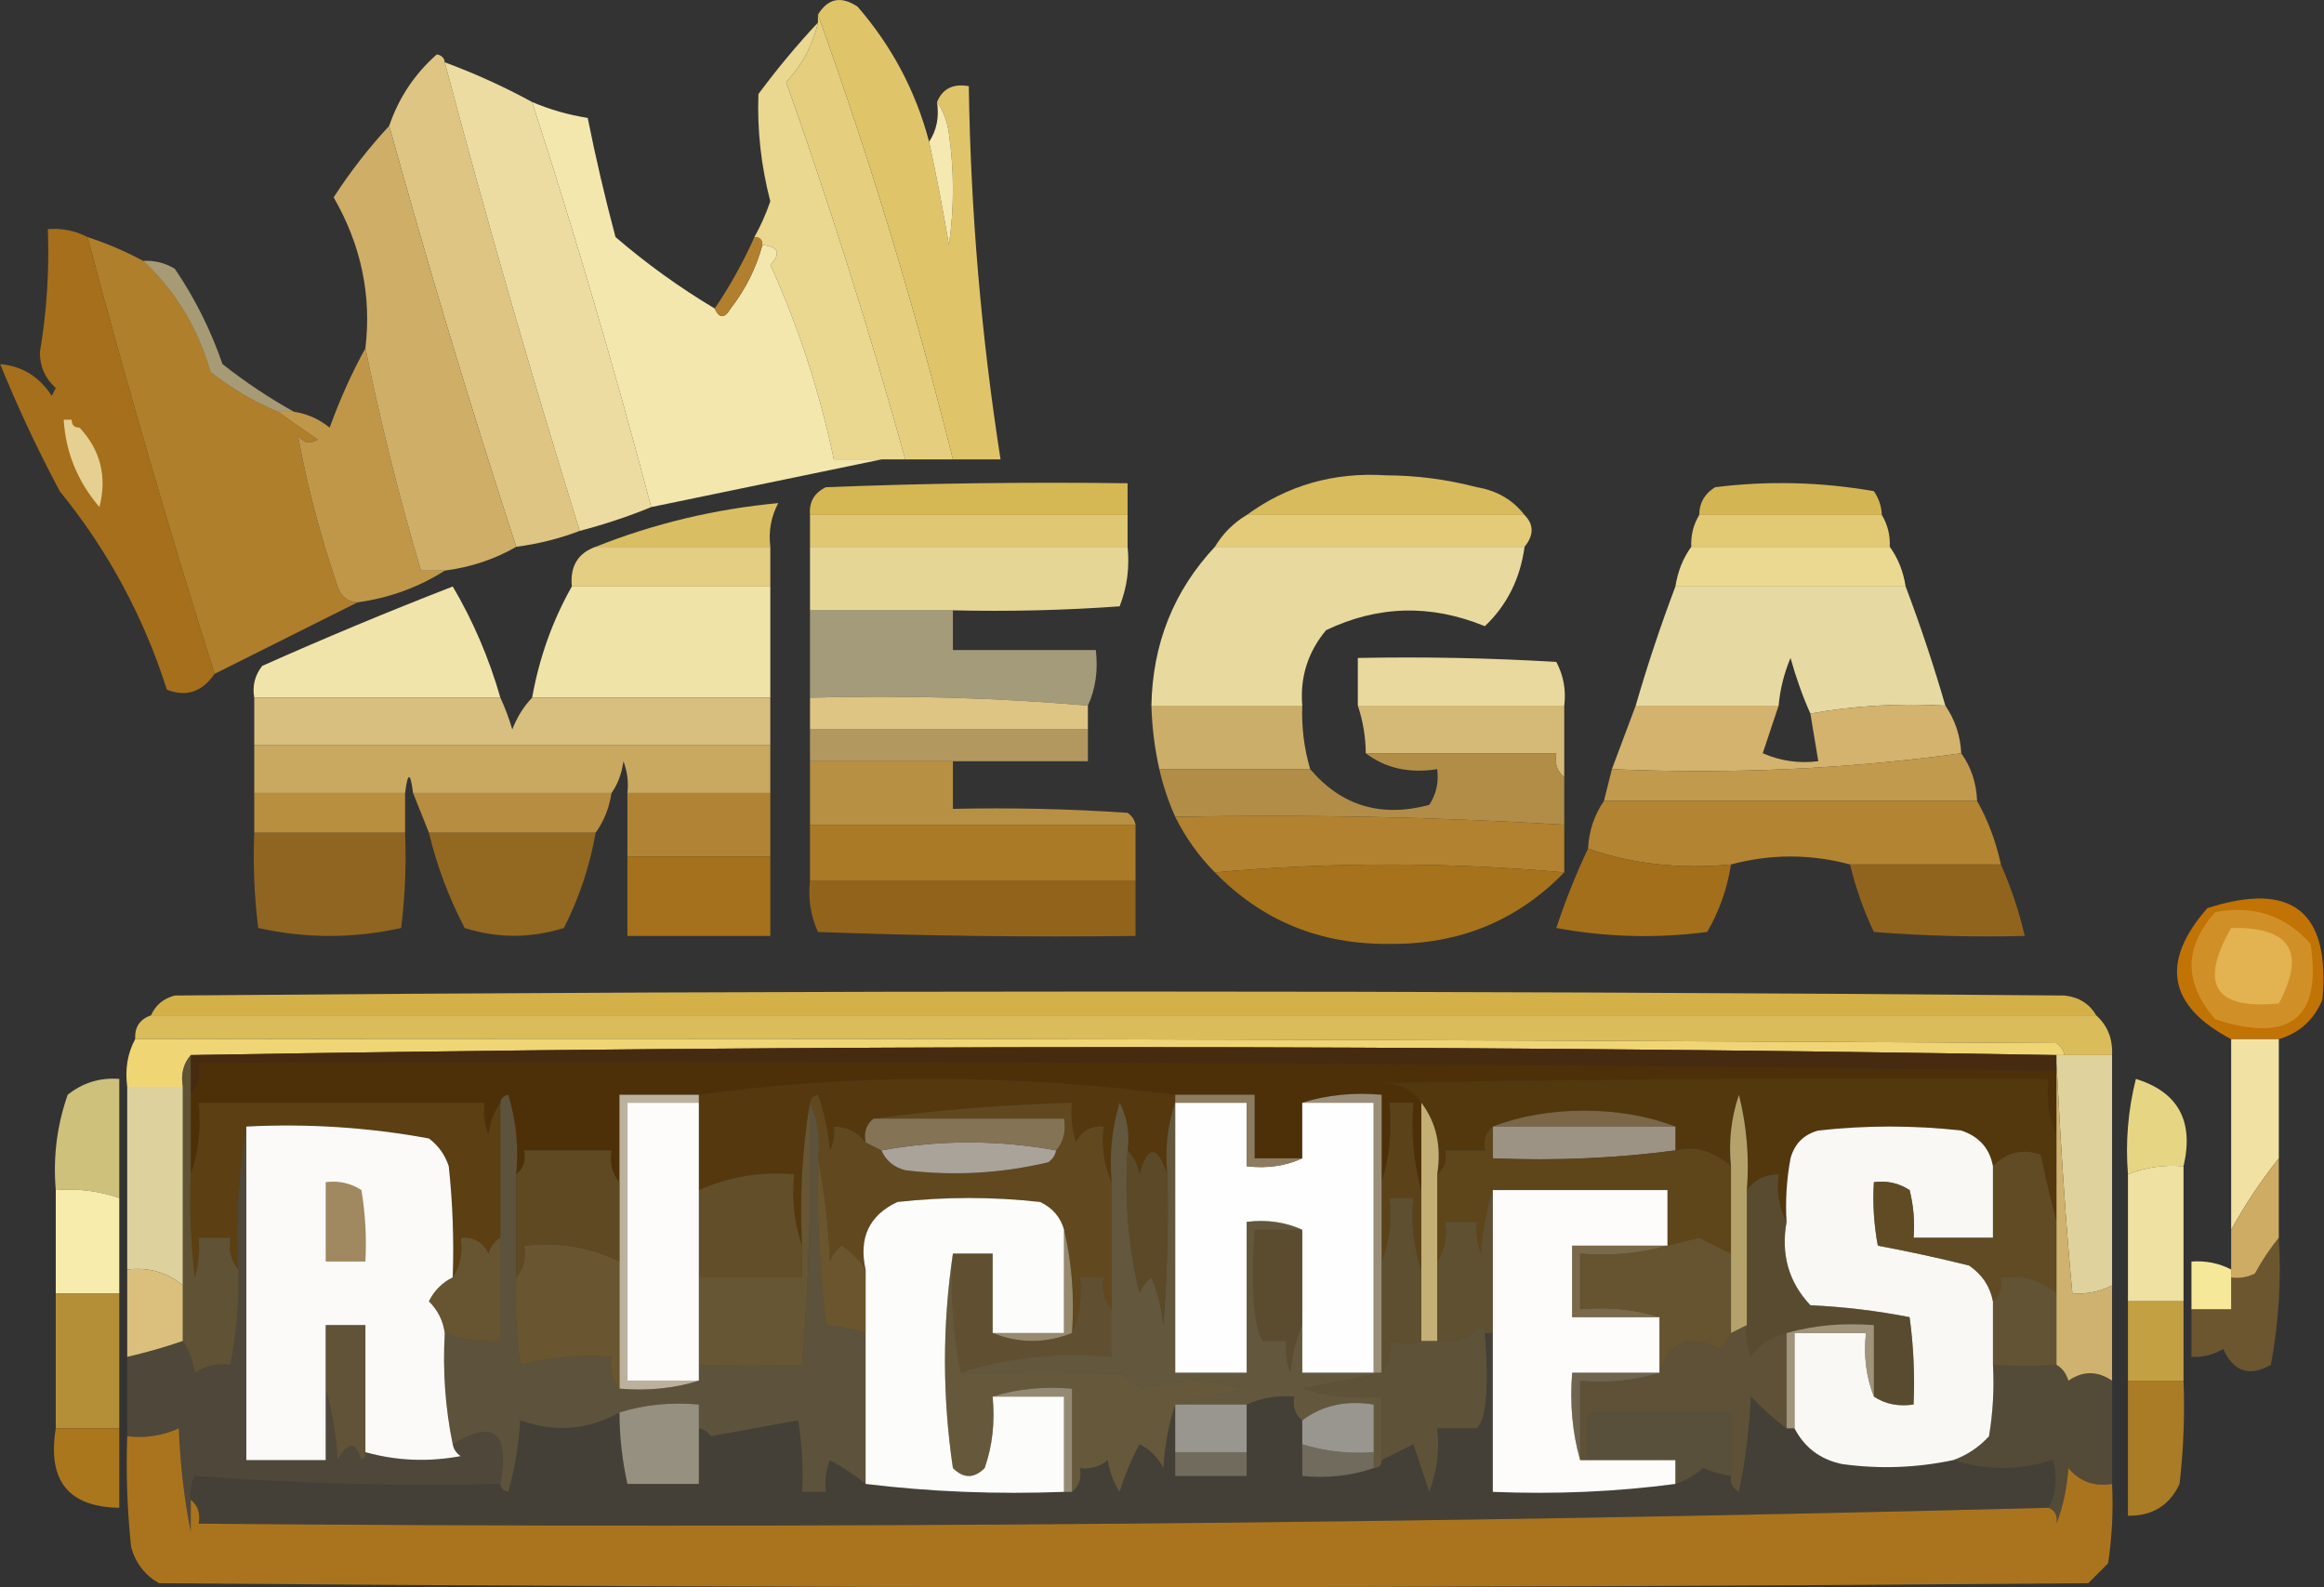 <svg width="1760" height="1202" viewBox="0 0 1760 1202" fill="none" xmlns="http://www.w3.org/2000/svg">
<rect x="0" y="0" width="1760" height="1202" fill="#333333" stroke="none"/>
<g clip-path="url(#clip0_3106_840)">
<path opacity="0.993" fill-rule="evenodd" clip-rule="evenodd" d="M619.445 11.105C659.002 121.145 693.076 233.406 721.66 347.887C709.634 347.887 697.609 347.887 685.584 347.887C658.936 251.816 628.873 156.595 595.395 62.224C607.558 49.144 615.579 34.109 619.445 17.119C619.445 15.115 619.445 13.11 619.445 11.105Z" fill="#E6D07F"/>
<path fill-rule="evenodd" clip-rule="evenodd" d="M336.852 47.188C367.812 164.123 401.884 282.398 439.066 402.011C423.633 407.875 407.6 411.884 390.965 414.039C356.5 308.608 324.432 202.362 294.763 95.299C301.961 74.062 313.986 56.02 330.839 41.174C334.487 41.917 336.491 43.922 336.852 47.188Z" fill="#DEC584"/>
<path opacity="0.998" fill-rule="evenodd" clip-rule="evenodd" d="M619.445 17.119C615.579 34.109 607.558 49.144 595.394 62.224C628.872 156.595 658.936 251.815 685.583 347.887C679.571 347.887 673.558 347.887 667.546 347.887C655.52 347.887 643.495 347.887 631.47 347.887C620.755 296.705 604.726 247.591 583.369 200.545C591.684 191.759 589.676 186.748 577.356 185.51C577.356 181.5 575.354 179.496 571.344 179.496C576.088 170.986 580.098 161.965 583.369 152.433C576.382 125.624 573.376 98.561 574.35 71.245C588.564 52.059 603.595 34.017 619.445 17.119Z" fill="#EAD790"/>
<path fill-rule="evenodd" clip-rule="evenodd" d="M336.852 47.188C360.027 55.789 382.073 65.812 402.99 77.257C435.835 178.581 465.899 280.818 493.18 383.969C476.098 391.001 458.06 397.015 439.066 402.011C401.884 282.397 367.812 164.123 336.852 47.188Z" fill="#EDDCA1"/>
<path opacity="0.975" fill-rule="evenodd" clip-rule="evenodd" d="M66.284 179.496C95.273 288.756 127.34 399.012 162.486 510.263C153.066 523.987 141.041 527.996 126.41 522.291C108.701 466.799 81.644 416.683 45.24 371.942C28.337 340.227 13.305 308.152 0.145 275.719C16.756 277.185 29.783 285.204 39.227 299.775C40.229 297.77 41.231 295.765 42.233 293.761C34.176 286.618 30.168 277.597 30.208 266.698C35.432 235.853 37.437 204.78 36.221 173.482C46.992 172.676 57.014 174.68 66.284 179.496Z" fill="#A8711B"/>
<path opacity="0.984" fill-rule="evenodd" clip-rule="evenodd" d="M402.991 77.258C416.493 83.002 430.523 87.011 445.079 89.286C451.124 119.488 458.138 149.558 466.123 179.495C489.76 199.805 514.813 217.847 541.281 233.621C544.75 241.278 548.755 241.278 553.306 233.621C564.562 219.128 572.577 203.09 577.357 185.509C589.677 186.747 591.685 191.758 583.369 200.544C604.726 247.59 620.756 296.705 631.47 347.886C643.495 347.886 655.521 347.886 667.546 347.886C610.137 359.776 552.013 371.804 493.18 383.969C465.899 280.819 435.836 178.582 402.991 77.258Z" fill="#F6E9B0"/>
<path fill-rule="evenodd" clip-rule="evenodd" d="M571.344 179.496C575.354 179.496 577.356 181.501 577.356 185.51C572.576 203.091 564.562 219.129 553.306 233.622C548.754 241.279 544.75 241.279 541.281 233.622C552.735 216.76 562.752 198.718 571.344 179.496Z" fill="#B17F2E"/>
<path fill-rule="evenodd" clip-rule="evenodd" d="M703.621 107.329C709.213 133.166 714.222 159.227 718.653 185.51C722.663 157.445 722.663 129.38 718.653 101.315C717.39 91.944 714.384 83.925 709.634 77.259C713.741 67.176 721.762 63.167 733.685 65.231C735.092 160.123 743.112 254.341 757.735 347.887C745.71 347.887 733.685 347.887 721.659 347.887C693.075 233.406 659.002 121.145 619.445 11.105C626.967 -1.289 636.99 -3.294 649.508 5.091C675.567 35.182 693.604 69.261 703.621 107.329Z" fill="#DFC46A"/>
<path fill-rule="evenodd" clip-rule="evenodd" d="M709.634 77.258C714.384 83.924 717.39 91.943 718.653 101.314C722.664 129.379 722.664 157.444 718.653 185.509C714.222 159.226 709.213 133.165 703.622 107.328C709.34 98.796 711.342 88.773 709.634 77.258Z" fill="#F6E8B1"/>
<path opacity="0.997" fill-rule="evenodd" clip-rule="evenodd" d="M66.284 179.496C81.238 184.444 95.268 190.458 108.372 197.538C132.791 220.183 149.827 248.248 159.479 281.733C175.363 294.17 192.4 304.194 210.587 311.803C220.208 318.685 230.229 325.702 240.65 332.852C234.943 336.564 229.932 335.562 225.618 329.845C232.697 368.166 242.719 406.255 255.681 444.11C258.188 451.664 263.198 455.672 270.713 456.138C235.03 473.983 198.954 492.025 162.486 510.264C127.34 399.012 95.273 288.756 66.284 179.496Z" fill="#B07F2B"/>
<path opacity="0.631" fill-rule="evenodd" clip-rule="evenodd" d="M108.372 197.537C116.973 197.061 124.99 199.066 132.423 203.551C147.618 225.93 159.643 249.986 168.498 275.719C185.896 289.379 203.934 301.407 222.612 311.802C218.603 311.802 214.595 311.802 210.587 311.802C192.4 304.193 175.363 294.17 159.479 281.733C149.827 248.247 132.791 220.182 108.372 197.537Z" fill="#EAD89B"/>
<path opacity="0.991" fill-rule="evenodd" clip-rule="evenodd" d="M276.726 263.691C288.271 320.397 302.3 376.527 318.814 432.082C324.827 432.082 330.839 432.082 336.852 432.082C317.031 444.719 294.985 452.738 270.713 456.138C263.199 455.672 258.188 451.664 255.682 444.11C242.719 406.255 232.698 368.166 225.618 329.845C229.933 335.562 234.943 336.564 240.65 332.852C230.23 325.702 220.208 318.685 210.587 311.803C214.596 311.803 218.604 311.803 222.612 311.803C232.655 313.314 241.674 317.323 249.669 323.831C257.338 302.529 266.357 282.482 276.726 263.691Z" fill="#C1984A"/>
<path fill-rule="evenodd" clip-rule="evenodd" d="M48.246 317.816C50.25 317.816 52.255 317.816 54.259 317.816C54.259 321.826 56.263 323.83 60.271 323.83C76.162 340.908 81.172 360.954 75.303 383.97C58.763 364.607 49.744 342.556 48.246 317.816Z" fill="#E5D091"/>
<path fill-rule="evenodd" clip-rule="evenodd" d="M294.764 95.301C324.433 202.363 356.501 308.609 390.966 414.04C374.639 423.494 356.601 429.508 336.852 432.082C330.839 432.082 324.827 432.082 318.814 432.082C302.3 376.527 288.271 320.397 276.726 263.691C281.488 223.618 273.472 185.53 252.675 149.426C265.372 129.881 279.401 111.839 294.764 95.301Z" fill="#CFAE67"/>
<path opacity="0.981" fill-rule="evenodd" clip-rule="evenodd" d="M853.937 389.984C773.771 389.984 693.599 389.984 613.432 389.984C612.591 380.219 616.601 373.203 625.458 368.935C701.589 365.929 777.751 364.926 853.937 365.928C853.937 373.947 853.937 381.966 853.937 389.984Z" fill="#D8B955"/>
<path opacity="0.966" fill-rule="evenodd" clip-rule="evenodd" d="M1154.57 389.983C1084.42 389.983 1014.28 389.983 944.126 389.983C974.965 367.466 1010.04 357.443 1049.35 359.913C1072.81 360.006 1095.86 363.013 1118.49 368.934C1133.67 371.483 1145.7 378.499 1154.57 389.983Z" fill="#DCBF5D"/>
<path opacity="0.973" fill-rule="evenodd" clip-rule="evenodd" d="M1425.14 389.983C1379.04 389.983 1332.94 389.983 1286.85 389.983C1286.91 380.857 1290.92 373.841 1298.87 368.934C1339.11 363.937 1379.19 364.94 1419.12 371.941C1422.89 377.455 1424.9 383.469 1425.14 389.983Z" fill="#D9B955"/>
<path opacity="0.979" fill-rule="evenodd" clip-rule="evenodd" d="M583.369 414.04C539.278 414.04 495.184 414.04 451.091 414.04C495.288 396.476 541.383 385.451 589.382 380.963C583.934 391.184 581.932 402.209 583.369 414.04Z" fill="#DDC164"/>
<path opacity="0.989" fill-rule="evenodd" clip-rule="evenodd" d="M613.432 389.984C693.598 389.984 773.771 389.984 853.937 389.984C853.937 398.003 853.937 406.022 853.937 414.04C773.771 414.04 693.598 414.04 613.432 414.04C613.432 406.022 613.432 398.003 613.432 389.984Z" fill="#E2C974"/>
<path opacity="0.986" fill-rule="evenodd" clip-rule="evenodd" d="M944.126 389.984C1014.28 389.984 1084.42 389.984 1154.57 389.984C1161.7 397.234 1161.7 405.252 1154.57 414.04C1076.4 414.04 998.24 414.04 920.076 414.04C926.088 404.017 934.103 395.998 944.126 389.984Z" fill="#E5CD7B"/>
<path fill-rule="evenodd" clip-rule="evenodd" d="M1286.85 389.984C1332.94 389.984 1379.04 389.984 1425.14 389.984C1429.55 397.249 1431.55 405.268 1431.15 414.04C1381.05 414.04 1330.94 414.04 1280.83 414.04C1280.43 405.268 1282.43 397.249 1286.85 389.984Z" fill="#E2C974"/>
<path opacity="0.967" fill-rule="evenodd" clip-rule="evenodd" d="M451.092 414.039C495.184 414.039 539.279 414.039 583.369 414.039C583.369 424.063 583.369 434.085 583.369 444.109C533.266 444.109 483.159 444.109 433.054 444.109C431.605 428.872 437.618 418.849 451.092 414.039Z" fill="#E8D385"/>
<path fill-rule="evenodd" clip-rule="evenodd" d="M1280.83 414.039C1330.94 414.039 1381.05 414.039 1431.15 414.039C1437.38 422.641 1441.39 432.664 1443.17 444.109C1385.05 444.109 1326.93 444.109 1268.81 444.109C1270.59 432.664 1274.6 422.641 1280.83 414.039Z" fill="#ECD991"/>
<path opacity="0.949" fill-rule="evenodd" clip-rule="evenodd" d="M613.432 414.039C693.598 414.039 773.771 414.039 853.937 414.039C855.548 429.792 853.546 444.827 847.924 459.144C805.884 462.148 763.796 463.151 721.659 462.151C685.584 462.151 649.508 462.151 613.432 462.151C613.432 446.113 613.432 430.076 613.432 414.039Z" fill="#EFDE9B"/>
<path opacity="0.954" fill-rule="evenodd" clip-rule="evenodd" d="M920.076 414.039C998.24 414.039 1076.4 414.039 1154.57 414.039C1151.28 438.215 1141.26 458.261 1124.5 474.179C1083.68 457.405 1043.6 458.408 1004.25 477.186C990.453 493.765 984.441 512.809 986.214 534.318C948.136 534.318 910.053 534.318 871.975 534.318C872.858 487.453 888.888 447.36 920.076 414.039Z" fill="#F1E2A3"/>
<path opacity="0.976" fill-rule="evenodd" clip-rule="evenodd" d="M378.94 528.305C316.81 528.305 254.679 528.305 192.549 528.305C190.973 519.417 192.977 511.398 198.561 504.249C246.175 483.029 294.276 462.982 342.864 444.109C358.282 470.201 370.307 498.266 378.94 528.305Z" fill="#F5E8AE"/>
<path opacity="0.977" fill-rule="evenodd" clip-rule="evenodd" d="M433.054 444.109C483.159 444.109 533.266 444.109 583.369 444.109C583.369 472.175 583.369 500.239 583.369 528.305C523.243 528.305 463.117 528.305 402.991 528.305C408.391 498.03 418.412 469.966 433.054 444.109Z" fill="#F4E7AB"/>
<path opacity="0.936" fill-rule="evenodd" clip-rule="evenodd" d="M1268.81 444.109C1326.93 444.109 1385.05 444.109 1443.17 444.109C1454.38 473.706 1464.39 503.776 1473.24 534.319C1438.01 532.381 1403.94 534.385 1371.02 540.333C1365.2 527.324 1360.19 513.292 1355.99 498.235C1351.1 509.876 1348.1 521.904 1346.97 534.319C1310.9 534.319 1274.82 534.319 1238.74 534.319C1247.59 503.776 1257.61 473.706 1268.81 444.109Z" fill="#F2E4A9"/>
<path opacity="0.58" fill-rule="evenodd" clip-rule="evenodd" d="M613.432 462.15C649.508 462.15 685.584 462.15 721.659 462.15C721.659 472.174 721.659 482.197 721.659 492.22C757.735 492.22 793.811 492.22 829.886 492.22C831.702 507.612 829.694 521.644 823.874 534.318C754.801 528.335 684.652 526.329 613.432 528.304C613.432 506.253 613.432 484.202 613.432 462.15Z" fill="#F4E7AF"/>
<path opacity="0.971" fill-rule="evenodd" clip-rule="evenodd" d="M1184.63 534.318C1132.52 534.318 1080.41 534.318 1028.3 534.318C1028.3 522.29 1028.3 510.262 1028.3 498.234C1078.45 497.234 1128.55 498.236 1178.62 501.241C1184.07 511.462 1186.07 522.487 1184.63 534.318Z" fill="#EEDEA2"/>
<path opacity="0.988" fill-rule="evenodd" clip-rule="evenodd" d="M613.432 528.305C684.652 526.331 754.801 528.336 823.874 534.319C823.874 540.333 823.874 546.347 823.874 552.361C753.725 552.361 683.581 552.361 613.432 552.361C613.432 544.342 613.432 536.323 613.432 528.305Z" fill="#DFC685"/>
<path opacity="0.964" fill-rule="evenodd" clip-rule="evenodd" d="M192.549 528.305C254.679 528.305 316.81 528.305 378.94 528.305C382.487 535.918 385.493 543.937 387.959 552.361C391.616 542.94 396.626 534.921 402.99 528.305C463.117 528.305 523.243 528.305 583.369 528.305C583.369 540.333 583.369 552.361 583.369 564.388C453.095 564.388 322.822 564.388 192.549 564.388C192.549 552.361 192.549 540.333 192.549 528.305Z" fill="#DEC483"/>
<path opacity="0.982" fill-rule="evenodd" clip-rule="evenodd" d="M1028.3 534.318C1080.41 534.318 1132.52 534.318 1184.63 534.318C1184.63 552.36 1184.63 570.402 1184.63 588.444C1179.2 584.18 1177.19 578.166 1178.62 570.402C1130.52 570.402 1082.42 570.402 1034.32 570.402C1034.21 557.984 1032.21 545.957 1028.3 534.318Z" fill="#D7BC77"/>
<path opacity="0.799" fill-rule="evenodd" clip-rule="evenodd" d="M613.432 552.361C683.581 552.361 753.725 552.361 823.874 552.361C823.874 560.38 823.874 568.401 823.874 576.417C789.8 576.417 755.733 576.417 721.659 576.417C685.584 576.417 649.508 576.417 613.432 576.417C613.432 568.401 613.432 560.38 613.432 552.361Z" fill="#D2B26B"/>
<path opacity="0.957" fill-rule="evenodd" clip-rule="evenodd" d="M871.975 534.318C910.053 534.318 948.136 534.318 986.214 534.318C985.619 550.78 987.627 566.817 992.227 582.43C954.149 582.43 916.065 582.43 877.987 582.43C874.428 566.63 872.426 550.593 871.975 534.318Z" fill="#D3B46E"/>
<path fill-rule="evenodd" clip-rule="evenodd" d="M1238.74 534.318C1274.82 534.318 1310.9 534.318 1346.97 534.318C1342.99 546.168 1338.99 558.196 1334.95 570.402C1348.43 576.259 1362.46 578.268 1377.03 576.416C1375.03 564.388 1373.02 552.36 1371.02 540.332C1403.94 534.385 1438.01 532.38 1473.24 534.318C1480.63 545.126 1484.64 557.154 1485.26 570.402C1399.31 582.327 1311.12 586.339 1220.71 582.429C1226.72 566.392 1232.73 550.355 1238.74 534.318Z" fill="#D3B36D"/>
<path opacity="0.986" fill-rule="evenodd" clip-rule="evenodd" d="M192.549 564.389C322.822 564.389 453.095 564.389 583.369 564.389C583.369 576.417 583.369 588.444 583.369 600.472C547.293 600.472 511.218 600.472 475.142 600.472C476.084 592.215 475.082 584.193 472.136 576.417C470.873 585.786 467.867 593.803 463.117 600.472C413.012 600.472 362.906 600.472 312.801 600.472C310.797 584.433 308.793 584.433 306.789 600.472C268.709 600.472 230.629 600.472 192.549 600.472C192.549 588.444 192.549 576.417 192.549 564.389Z" fill="#CBA95F"/>
<path opacity="0.994" fill-rule="evenodd" clip-rule="evenodd" d="M1485.26 570.402C1492.71 580.71 1496.72 592.738 1497.29 606.486C1403.09 606.486 1308.89 606.486 1214.69 606.486C1216.7 598.469 1218.7 590.447 1220.71 582.43C1311.12 586.339 1399.31 582.328 1485.26 570.402Z" fill="#C39B4F"/>
<path opacity="0.959" fill-rule="evenodd" clip-rule="evenodd" d="M613.432 576.416C649.508 576.416 685.584 576.416 721.659 576.416C721.659 588.444 721.659 600.472 721.659 612.5C765.798 611.501 809.888 612.5 853.937 615.507C857.28 617.81 859.282 620.817 859.949 624.528C777.775 624.528 695.607 624.528 613.432 624.528C613.432 608.488 613.432 592.455 613.432 576.416Z" fill="#BE9445"/>
<path opacity="0.892" fill-rule="evenodd" clip-rule="evenodd" d="M1034.32 570.402C1082.42 570.402 1130.52 570.402 1178.62 570.402C1177.19 578.166 1179.2 584.18 1184.63 588.444C1184.63 600.472 1184.63 612.5 1184.63 624.528C1086.89 618.61 988.686 616.602 890.013 618.514C884.824 606.961 880.819 594.933 877.987 582.43C916.065 582.43 954.149 582.43 992.227 582.43C1015.87 610.233 1045.93 619.254 1082.42 609.493C1087.71 601.338 1089.72 592.317 1088.43 582.43C1067.31 585.768 1049.27 581.757 1034.32 570.402Z" fill="#C1984B"/>
<path opacity="0.976" fill-rule="evenodd" clip-rule="evenodd" d="M192.549 600.473C230.629 600.473 268.709 600.473 306.789 600.473C306.789 610.498 306.789 620.517 306.789 630.542C268.709 630.542 230.629 630.542 192.549 630.542C192.549 620.517 192.549 610.498 192.549 600.473Z" fill="#BB9040"/>
<path opacity="0.966" fill-rule="evenodd" clip-rule="evenodd" d="M312.801 600.473C362.906 600.473 413.012 600.473 463.117 600.473C461.338 611.917 457.33 621.942 451.091 630.542C409.003 630.542 366.915 630.542 324.827 630.542C320.818 620.517 316.81 610.498 312.801 600.473Z" fill="#BB9041"/>
<path opacity="0.959" fill-rule="evenodd" clip-rule="evenodd" d="M475.142 600.473C511.218 600.473 547.294 600.473 583.369 600.473C583.369 616.512 583.369 632.545 583.369 648.584C547.294 648.584 511.218 648.584 475.142 648.584C475.142 632.545 475.142 616.512 475.142 600.473Z" fill="#B68836"/>
<path opacity="0.988" fill-rule="evenodd" clip-rule="evenodd" d="M1214.69 606.486C1308.89 606.486 1403.09 606.486 1497.29 606.486C1505.53 621.136 1511.54 637.176 1515.33 654.598C1477.25 654.598 1439.16 654.598 1401.09 654.598C1371.02 646.581 1340.96 646.581 1310.9 654.598C1272.26 658.327 1236.18 654.315 1202.67 642.57C1203.29 629.321 1207.3 617.293 1214.69 606.486Z" fill="#B48532"/>
<path opacity="0.996" fill-rule="evenodd" clip-rule="evenodd" d="M890.013 618.514C988.686 616.602 1086.89 618.61 1184.63 624.528C1184.63 636.556 1184.63 648.584 1184.63 660.612C1095.85 652.661 1007.67 652.661 920.076 660.612C907.918 648.398 897.895 634.361 890.013 618.514Z" fill="#B38331"/>
<path opacity="0.978" fill-rule="evenodd" clip-rule="evenodd" d="M613.432 624.527C695.607 624.527 777.775 624.527 859.949 624.527C859.949 638.558 859.949 652.594 859.949 666.625C777.775 666.625 695.607 666.625 613.432 666.625C613.432 652.594 613.432 638.558 613.432 624.527Z" fill="#AE7C27"/>
<path opacity="0.971" fill-rule="evenodd" clip-rule="evenodd" d="M475.142 648.584C511.218 648.584 547.294 648.584 583.369 648.584C583.369 668.628 583.369 688.679 583.369 708.724C547.294 708.724 511.218 708.724 475.142 708.724C475.142 688.679 475.142 668.628 475.142 648.584Z" fill="#A9731C"/>
<path opacity="0.959" fill-rule="evenodd" clip-rule="evenodd" d="M1202.67 642.57C1236.18 654.316 1272.26 658.327 1310.9 654.598C1308.1 672.808 1302.09 689.852 1292.86 705.717C1254.62 710.714 1216.54 709.71 1178.62 702.71C1185.62 681.583 1193.64 661.538 1202.67 642.57Z" fill="#A8721B"/>
<path opacity="0.979" fill-rule="evenodd" clip-rule="evenodd" d="M1184.63 660.611C1148.92 697.29 1104.83 715.332 1052.35 714.737C999.881 715.332 955.785 697.29 920.076 660.611C1007.67 652.661 1095.85 652.661 1184.63 660.611Z" fill="#A9731C"/>
<path opacity="0.793" fill-rule="evenodd" clip-rule="evenodd" d="M192.549 630.541C230.629 630.541 268.709 630.541 306.789 630.541C307.784 654.681 306.782 678.737 303.783 702.708C267.707 710.725 231.631 710.725 195.555 702.708C192.556 678.737 191.554 654.681 192.549 630.541Z" fill="#A9731D"/>
<path opacity="0.808" fill-rule="evenodd" clip-rule="evenodd" d="M1401.08 654.598C1439.16 654.598 1477.25 654.598 1515.32 654.598C1523.04 672.05 1529.06 690.092 1533.36 708.723C1495.23 709.722 1457.15 708.723 1419.12 705.716C1411.32 689.316 1405.31 672.279 1401.08 654.598Z" fill="#A77018"/>
<path opacity="0.811" fill-rule="evenodd" clip-rule="evenodd" d="M324.827 630.541C366.915 630.541 409.003 630.541 451.092 630.541C446.691 655.776 438.674 679.831 427.041 702.708C401.803 710.581 376.75 710.581 351.883 702.708C339.868 679.675 330.849 655.619 324.827 630.541Z" fill="#A9741D"/>
<path opacity="0.822" fill-rule="evenodd" clip-rule="evenodd" d="M613.432 666.625C695.607 666.625 777.775 666.625 859.95 666.625C859.95 680.656 859.95 694.692 859.95 708.723C779.759 709.727 699.587 708.723 619.445 705.716C613.895 693.441 611.893 680.409 613.432 666.625Z" fill="#A76F16"/>
<path fill-rule="evenodd" clip-rule="evenodd" d="M1725.77 786.905C1713.74 786.905 1701.72 786.905 1689.69 786.905C1641.89 761.658 1635.88 728.581 1671.65 687.675C1735.74 667.065 1764.79 690.122 1758.84 756.835C1752.49 772.207 1741.47 782.232 1725.77 786.905Z" fill="#C27305"/>
<path opacity="0.996" fill-rule="evenodd" clip-rule="evenodd" d="M1587.48 768.864C1096.44 768.864 605.417 768.864 114.385 768.864C117.738 761.106 123.751 756.096 132.423 753.829C609.422 749.817 1086.43 749.817 1563.43 753.829C1574.37 755.032 1582.38 760.047 1587.48 768.864Z" fill="#D5B14A"/>
<path fill-rule="evenodd" clip-rule="evenodd" d="M1677.67 690.681C1706.73 685.208 1730.78 693.225 1749.82 714.737C1758.45 771.099 1734.4 790.14 1677.67 771.869C1653.8 744.385 1653.8 717.323 1677.67 690.681Z" fill="#D19027"/>
<path fill-rule="evenodd" clip-rule="evenodd" d="M1689.69 702.709C1734.55 701.735 1746.58 720.781 1725.77 759.842C1677.21 764.683 1665.18 745.637 1689.69 702.709Z" fill="#E3B251"/>
<path fill-rule="evenodd" clip-rule="evenodd" d="M114.385 768.863C605.417 768.863 1096.44 768.863 1587.48 768.863C1596.08 776.561 1600.09 786.586 1599.5 798.933C1587.48 798.933 1575.45 798.933 1563.43 798.933C1562.76 795.222 1560.76 792.215 1557.41 789.912C1071.23 787.019 586.213 786.015 102.36 786.905C101.921 777.722 105.929 771.708 114.385 768.863Z" fill="#DABC5B"/>
<path fill-rule="evenodd" clip-rule="evenodd" d="M102.36 786.906C586.213 786.015 1071.23 787.02 1557.41 789.912C1560.76 792.216 1562.76 795.223 1563.43 798.933C1561.42 798.933 1559.42 798.933 1557.41 798.933C1085.84 790.929 614.851 790.929 144.448 798.933C138.829 805.356 136.825 813.373 138.436 822.989C124.406 822.989 110.376 822.989 96.347 822.989C94.575 809.548 96.579 797.52 102.36 786.906Z" fill="#F0D575"/>
<path opacity="0.973" fill-rule="evenodd" clip-rule="evenodd" d="M1557.41 798.933C1557.41 800.936 1557.41 802.944 1557.41 804.947C1557.41 806.95 1557.41 808.958 1557.41 810.961C1088.86 804.965 619.872 802.962 150.46 804.947C152.071 814.563 150.067 822.58 144.448 829.003C144.448 818.978 144.448 808.958 144.448 798.933C614.851 790.929 1085.84 790.929 1557.41 798.933Z" fill="#482B10"/>
<path opacity="0.951" fill-rule="evenodd" clip-rule="evenodd" d="M1557.41 810.96C1557.41 826.999 1557.41 843.032 1557.41 859.071C1551.59 846.4 1549.58 832.363 1551.4 816.974C1383.04 815.969 1214.68 816.974 1046.34 819.981C1059.83 820.281 1069.86 825.291 1076.4 835.016C1076.4 857.069 1076.4 879.116 1076.4 901.169C1070.5 880.349 1068.5 858.296 1070.39 835.016C1064.38 835.016 1058.37 835.016 1052.35 835.016C1054.24 856.317 1052.23 876.362 1046.34 895.155C1046.34 873.102 1046.34 851.055 1046.34 829.002C1025.04 827.119 1005 829.128 986.214 835.016C986.214 849.046 986.214 863.083 986.214 877.113C974.189 877.113 962.164 877.113 950.139 877.113C950.139 861.074 950.139 845.041 950.139 829.002C930.099 829.002 910.052 829.002 890.012 829.002C830.253 821.129 769.123 817.118 706.628 816.974C645.359 816.98 586.237 820.991 529.255 829.002C509.213 829.002 489.171 829.002 469.129 829.002C469.129 851.055 469.129 873.102 469.129 895.155C463.51 888.732 461.506 880.716 463.117 871.099C441.07 871.099 419.024 871.099 396.978 871.099C398.405 878.863 396.401 884.877 390.965 889.141C392.892 868.706 390.887 848.655 384.952 829.002C381.305 829.747 379.301 831.75 378.94 835.016C374.19 841.685 371.184 849.702 369.921 859.071C366.975 851.295 365.972 843.273 366.915 835.016C294.763 835.016 222.612 835.016 150.46 835.016C152.324 854.338 150.32 872.38 144.448 889.141C144.448 869.097 144.448 849.046 144.448 829.002C150.067 822.579 152.071 814.562 150.46 804.946C619.872 802.961 1088.86 804.964 1557.41 810.96Z" fill="#4F3106"/>
<path opacity="0.917" fill-rule="evenodd" clip-rule="evenodd" d="M890.012 829.003C890.012 831.005 890.012 833.014 890.012 835.016C884.138 851.777 882.136 869.819 884 889.142C876.22 866.752 869.203 866.752 862.956 889.142C861.561 881.703 858.554 875.689 853.937 871.1C855.735 858.447 853.732 846.419 847.924 835.016C841.99 854.67 839.987 874.721 841.912 895.156C836.091 882.485 834.083 868.448 835.899 853.058C826.134 852.216 819.124 856.228 814.855 865.086C811.885 855.259 810.886 845.234 811.848 835.016C760.639 836.412 710.536 840.423 661.533 847.044C656.098 851.308 654.095 857.322 655.52 865.086C649.706 857.232 641.685 853.221 631.47 853.058C632.366 859.385 631.368 865.399 628.464 871.1C627.345 856.667 624.339 842.63 619.445 829.003C615.795 829.748 613.793 831.751 613.432 835.016C607.48 869.958 605.477 906.041 607.419 943.268C601.545 926.507 599.543 908.465 601.407 889.142C575.901 887.043 551.851 891.048 529.255 901.17C529.255 879.117 529.255 857.07 529.255 835.016C529.255 833.014 529.255 831.005 529.255 829.003C586.237 820.992 645.359 816.981 706.628 816.975C769.123 817.119 830.253 821.13 890.012 829.003Z" fill="#58390A"/>
<path opacity="0.92" fill-rule="evenodd" clip-rule="evenodd" d="M1557.41 859.072C1557.41 881.125 1557.41 903.172 1557.41 925.226C1553.17 908.819 1549.16 891.782 1545.39 874.107C1531.11 869.639 1519.09 872.646 1509.31 883.128C1506.81 869.584 1498.8 860.564 1485.26 856.065C1449.19 852.054 1413.11 852.054 1377.03 856.065C1366.01 859.072 1359 866.09 1355.99 877.114C1353 893.027 1352 909.066 1352.98 925.226C1347.21 914.611 1345.2 902.583 1346.97 889.142C1336.76 889.304 1328.74 893.315 1322.92 901.17C1324.87 876.783 1322.87 852.727 1316.91 829.002C1310.99 846.611 1308.99 864.653 1310.9 883.128C1297.88 871.401 1283.85 867.389 1268.81 871.1C1268.81 865.086 1268.81 859.072 1268.81 853.058C1248.14 845.102 1225.09 841.09 1199.66 841.03C1174.24 841.09 1151.19 845.102 1130.52 853.058C1125.08 857.322 1123.08 863.336 1124.5 871.1C1114.48 871.1 1104.46 871.1 1094.44 871.1C1095.87 878.864 1093.86 884.878 1088.43 889.142C1091.77 868.021 1087.76 849.979 1076.4 835.016C1069.86 825.292 1059.83 820.282 1046.34 819.981C1214.68 816.974 1383.04 815.97 1551.4 816.974C1549.58 832.364 1551.59 846.401 1557.41 859.072Z" fill="#56380A"/>
<path opacity="0.897" fill-rule="evenodd" clip-rule="evenodd" d="M378.94 835.016C378.94 869.097 378.94 903.172 378.94 937.253C374.602 939.767 371.595 943.772 369.921 949.281C365.655 940.422 358.64 936.411 348.877 937.253C350.588 948.77 348.583 958.789 342.865 967.323C343.861 939.183 342.86 911.122 339.858 883.127C337.061 874.521 332.05 867.509 324.827 862.078C279.249 853.683 233.152 850.676 186.537 853.057C180.586 887.999 178.582 924.082 180.524 961.309C174.905 954.886 172.901 946.869 174.511 937.253C166.495 937.253 158.477 937.253 150.461 937.253C151.424 947.471 150.422 957.496 147.454 967.323C144.454 941.336 143.452 915.278 144.448 889.141C150.321 872.38 152.325 854.338 150.461 835.016C222.612 835.016 294.764 835.016 366.915 835.016C365.973 843.273 366.975 851.295 369.921 859.071C371.184 849.702 374.19 841.685 378.94 835.016Z" fill="#61410F"/>
<path fill-rule="evenodd" clip-rule="evenodd" d="M890.013 835.016C908.051 835.016 926.088 835.016 944.126 835.016C944.126 851.055 944.126 867.088 944.126 883.127C959.513 884.943 973.546 882.935 986.215 877.113C986.215 863.083 986.215 849.046 986.215 835.016C1004.25 835.016 1022.29 835.016 1040.33 835.016C1040.33 903.172 1040.33 971.334 1040.33 1039.49C1022.29 1039.49 1004.25 1039.49 986.215 1039.49C986.215 1027.46 986.215 1015.43 986.215 1003.41C986.215 979.35 986.215 955.295 986.215 931.239C973.546 925.417 959.513 923.409 944.126 925.225C944.126 963.311 944.126 1001.4 944.126 1039.49C926.088 1039.49 908.051 1039.49 890.013 1039.49C890.013 971.334 890.013 903.172 890.013 835.016Z" fill="#FEFEFE"/>
<path opacity="0.904" fill-rule="evenodd" clip-rule="evenodd" d="M890.013 835.016C890.013 833.013 890.013 831.005 890.013 829.002C910.053 829.002 930.099 829.002 950.139 829.002C950.139 845.041 950.139 861.074 950.139 877.114C962.164 877.114 974.189 877.114 986.215 877.114C973.546 882.935 959.513 884.944 944.126 883.128C944.126 867.088 944.126 851.055 944.126 835.016C926.088 835.016 908.051 835.016 890.013 835.016Z" fill="#988464"/>
<path opacity="0.91" fill-rule="evenodd" clip-rule="evenodd" d="M1268.81 853.057C1222.71 853.057 1176.62 853.057 1130.52 853.057C1151.19 845.101 1174.24 841.089 1199.66 841.029C1225.09 841.089 1248.14 845.101 1268.81 853.057Z" fill="#826C49"/>
<path fill-rule="evenodd" clip-rule="evenodd" d="M1689.69 786.904C1701.72 786.904 1713.74 786.904 1725.77 786.904C1725.77 816.974 1725.77 847.044 1725.77 877.114C1712.25 894.121 1700.23 912.163 1689.69 931.239C1689.69 883.128 1689.69 835.016 1689.69 786.904Z" fill="#F1E2A4"/>
<path fill-rule="evenodd" clip-rule="evenodd" d="M1509.31 883.128C1509.31 901.17 1509.31 919.212 1509.31 937.253C1489.27 937.253 1469.23 937.253 1449.19 937.253C1450.16 925.063 1449.16 913.035 1446.18 901.17C1438.03 895.877 1429.01 893.869 1419.12 895.156C1418.14 911.315 1419.14 927.355 1422.13 943.267C1445.13 947.537 1468.17 952.553 1491.27 958.302C1501.14 965.092 1507.15 974.113 1509.31 985.365C1509.31 1001.4 1509.31 1017.44 1509.31 1033.48C1510.3 1051.63 1509.3 1069.67 1506.31 1087.6C1498.66 1095.92 1489.65 1101.93 1479.25 1105.64C1451.42 1111.54 1423.36 1112.55 1395.07 1108.65C1378.66 1105.25 1366.64 1096.23 1359 1081.59C1359 1057.53 1359 1033.48 1359 1009.42C1377.03 1009.42 1395.07 1009.42 1413.11 1009.42C1411.27 1026.77 1413.27 1042.81 1419.12 1057.53C1427.66 1063.25 1437.67 1065.25 1449.19 1063.55C1450.18 1041.4 1449.18 1019.36 1446.18 997.393C1421.65 992.582 1396.59 989.575 1371.02 988.372C1354.6 970.95 1348.59 949.901 1352.98 925.226C1352 909.066 1353 893.027 1355.99 877.114C1359 866.09 1366.01 859.072 1377.03 856.065C1413.11 852.054 1449.19 852.054 1485.26 856.065C1498.8 860.564 1506.81 869.584 1509.31 883.128Z" fill="#F9F8F5"/>
<path fill-rule="evenodd" clip-rule="evenodd" d="M186.536 853.059C233.152 850.677 279.248 853.684 324.826 862.08C332.05 867.51 337.061 874.523 339.858 883.129C342.859 911.124 343.861 939.185 342.864 967.324C334.977 971.203 328.964 977.217 324.826 985.366C331.622 992.114 335.63 1000.14 336.852 1009.42C335.202 1038.07 337.206 1066.13 342.864 1093.62C343.53 1097.33 345.534 1100.33 348.877 1102.64C324.301 1107.22 300.25 1106.22 276.725 1099.63C276.725 1067.56 276.725 1035.48 276.725 1003.41C266.704 1003.41 256.684 1003.41 246.662 1003.41C246.662 1019.45 246.662 1035.48 246.662 1051.52C246.662 1069.56 246.662 1087.6 246.662 1105.64C226.62 1105.64 206.578 1105.64 186.536 1105.64C186.536 1021.45 186.536 937.254 186.536 853.059Z" fill="#FBFAF8"/>
<path opacity="0.937" fill-rule="evenodd" clip-rule="evenodd" d="M1130.52 853.059C1176.62 853.059 1222.71 853.059 1268.81 853.059C1268.81 859.073 1268.81 865.087 1268.81 871.1C1223.82 877.066 1177.73 879.069 1130.52 877.114C1130.52 869.098 1130.52 861.075 1130.52 853.059Z" fill="#A49A8A"/>
<path opacity="0.798" fill-rule="evenodd" clip-rule="evenodd" d="M1130.52 853.059C1130.52 861.075 1130.52 869.098 1130.52 877.114C1177.73 879.069 1223.82 877.066 1268.81 871.1C1283.85 867.39 1297.88 871.401 1310.9 883.128C1310.9 905.182 1310.9 927.229 1310.9 949.282C1303.08 945.625 1295.06 941.614 1286.85 937.254C1278.73 939.335 1270.71 941.337 1262.8 943.268C1262.8 929.237 1262.8 915.201 1262.8 901.17C1218.7 901.17 1174.61 901.17 1130.52 901.17C1125.61 916.019 1122.6 932.052 1121.5 949.282C1118.55 941.506 1117.55 933.483 1118.49 925.226C1110.48 925.226 1102.46 925.226 1094.44 925.226C1096.15 936.743 1094.15 946.762 1088.43 955.296C1088.43 933.243 1088.43 911.195 1088.43 889.142C1093.86 884.878 1095.87 878.864 1094.44 871.1C1104.46 871.1 1114.48 871.1 1124.5 871.1C1123.08 863.336 1125.08 857.322 1130.52 853.059Z" fill="#6A4A14"/>
<path opacity="0.904" fill-rule="evenodd" clip-rule="evenodd" d="M1653.62 883.128C1638.88 881.913 1624.86 883.916 1611.53 889.142C1609.58 864.755 1611.58 840.7 1617.54 816.975C1649.61 826.94 1661.64 848.993 1653.62 883.128Z" fill="#F8E78C"/>
<path opacity="0.783" fill-rule="evenodd" clip-rule="evenodd" d="M90.335 907.184C74.975 901.843 58.941 899.841 42.234 901.17C40.107 876.29 43.113 852.234 51.252 829.002C62.658 819.885 75.686 815.874 90.335 816.975C90.335 847.044 90.335 877.114 90.335 907.184Z" fill="#F8E891"/>
<path opacity="0.876" fill-rule="evenodd" clip-rule="evenodd" d="M96.347 822.988C110.376 822.988 124.406 822.988 138.435 822.988C138.435 873.103 138.435 923.223 138.435 973.337C126.675 963.426 112.646 959.415 96.347 961.309C96.347 915.2 96.347 869.097 96.347 822.988Z" fill="#F5E8AD"/>
<path opacity="0.766" fill-rule="evenodd" clip-rule="evenodd" d="M613.432 835.016C613.793 831.75 615.795 829.748 619.445 829.002C624.339 842.63 627.345 856.666 628.464 871.1C631.368 865.398 632.366 859.384 631.47 853.058C641.685 853.22 649.706 857.231 655.52 865.086C659.531 867.088 663.535 869.097 667.546 871.1C670.901 878.858 676.913 883.867 685.584 886.135C722.008 890.579 758.084 888.576 793.811 880.121C797.154 877.817 799.156 874.81 799.823 871.1C805.439 864.677 807.447 856.66 805.836 847.044C757.735 847.044 709.634 847.044 661.533 847.044C710.536 840.422 760.639 836.411 811.849 835.016C810.887 845.234 811.885 855.259 814.855 865.086C819.124 856.227 826.135 852.216 835.899 853.058C834.083 868.447 836.091 882.484 841.912 895.155C841.912 927.228 841.912 959.306 841.912 991.379C836.296 984.956 834.288 976.939 835.899 967.323C829.886 967.323 823.874 967.323 817.861 967.323C819.677 982.713 817.669 996.749 811.849 1009.42C813.761 982.165 811.758 956.101 805.836 931.239C803.208 921.773 797.196 914.755 787.798 910.19C751.722 906.179 715.647 906.179 679.571 910.19C658.22 920.276 650.205 937.313 655.52 961.309C650.921 954.333 644.908 948.319 637.483 943.267C633.322 946.424 630.316 950.436 628.464 955.295C627.411 928.118 624.405 902.053 619.445 877.114C621.261 861.724 619.252 847.687 613.432 835.016Z" fill="#6F4F1A"/>
<path opacity="0.969" fill-rule="evenodd" clip-rule="evenodd" d="M799.824 871.1C799.156 874.811 797.154 877.818 793.811 880.121C758.084 888.577 722.008 890.58 685.584 886.135C676.914 883.868 670.901 878.858 667.546 871.1C711.636 863.084 755.733 863.084 799.824 871.1Z" fill="#AEA79D"/>
<path opacity="0.906" fill-rule="evenodd" clip-rule="evenodd" d="M661.533 847.045C709.634 847.045 757.735 847.045 805.836 847.045C807.447 856.661 805.439 864.678 799.823 871.101C755.733 863.084 711.636 863.084 667.546 871.101C663.535 869.098 659.531 867.089 655.52 865.087C654.095 857.323 656.098 851.309 661.533 847.045Z" fill="#8D7A5A"/>
<path opacity="0.765" fill-rule="evenodd" clip-rule="evenodd" d="M1076.4 901.169C1076.4 921.214 1076.4 941.264 1076.4 961.309C1070.53 944.548 1068.53 926.506 1070.39 907.183C1064.38 907.183 1058.37 907.183 1052.35 907.183C1054.19 924.533 1052.19 940.573 1046.34 955.295C1046.34 935.25 1046.34 915.2 1046.34 895.155C1052.23 876.362 1054.24 856.317 1052.35 835.016C1058.37 835.016 1064.38 835.016 1070.39 835.016C1068.5 858.296 1070.5 880.349 1076.4 901.169Z" fill="#684711"/>
<path opacity="0.999" fill-rule="evenodd" clip-rule="evenodd" d="M805.836 931.239C805.836 957.297 805.836 983.362 805.836 1009.42C787.798 1009.42 769.76 1009.42 751.723 1009.42C751.723 989.376 751.723 969.325 751.723 949.281C741.699 949.281 731.682 949.281 721.659 949.281C713.645 1003.41 713.645 1057.53 721.659 1111.66C729.674 1119.67 737.695 1119.67 745.71 1111.66C751.584 1094.9 753.586 1076.85 751.723 1057.53C769.76 1057.53 787.798 1057.53 805.836 1057.53C805.836 1081.59 805.836 1105.64 805.836 1129.7C754.627 1131.66 704.523 1129.66 655.521 1123.69C655.521 1085.6 655.521 1047.51 655.521 1009.42C655.521 993.381 655.521 977.348 655.521 961.309C650.205 937.313 658.22 920.276 679.571 910.19C715.647 906.179 751.723 906.179 787.798 910.19C797.196 914.755 803.209 921.773 805.836 931.239Z" fill="#FCFCFA"/>
<path opacity="0.998" fill-rule="evenodd" clip-rule="evenodd" d="M1130.52 901.17C1174.61 901.17 1218.7 901.17 1262.8 901.17C1262.8 915.2 1262.8 929.237 1262.8 943.268C1238.74 943.268 1214.69 943.268 1190.64 943.268C1190.64 961.309 1190.64 979.351 1190.64 997.393C1212.69 997.393 1234.73 997.393 1256.78 997.393C1256.78 1011.42 1256.78 1025.46 1256.78 1039.49C1234.73 1039.49 1212.69 1039.49 1190.64 1039.49C1188.75 1062.77 1190.75 1084.82 1196.66 1105.64C1198.66 1105.64 1200.67 1105.64 1202.67 1105.64C1224.72 1105.64 1246.76 1105.64 1268.81 1105.64C1268.81 1111.66 1268.81 1117.67 1268.81 1123.69C1223.82 1129.65 1177.73 1131.65 1130.52 1129.7C1130.52 1089.61 1130.52 1049.52 1130.52 1009.42C1130.52 973.337 1130.52 937.254 1130.52 901.17Z" fill="#FDFCFB"/>
<path opacity="0.894" fill-rule="evenodd" clip-rule="evenodd" d="M1557.41 804.946C1557.41 802.943 1557.41 800.934 1557.41 798.932C1559.42 798.932 1561.42 798.932 1563.43 798.932C1575.45 798.932 1587.48 798.932 1599.5 798.932C1599.5 857.069 1599.5 915.199 1599.5 973.336C1590.23 978.153 1580.21 980.156 1569.44 979.35C1564.97 932.447 1560.97 874.311 1557.41 804.946Z" fill="#F3E5A9"/>
<path opacity="0.678" fill-rule="evenodd" clip-rule="evenodd" d="M246.663 895.156C256.547 893.869 265.566 895.878 273.719 901.17C276.714 919.104 277.715 937.146 276.726 955.296C266.704 955.296 256.684 955.296 246.663 955.296C246.663 935.251 246.663 915.201 246.663 895.156Z" fill="#755318"/>
<path opacity="0.869" fill-rule="evenodd" clip-rule="evenodd" d="M529.256 829.002C529.256 831.005 529.256 833.013 529.256 835.016C511.218 835.016 493.18 835.016 475.142 835.016C475.142 905.181 475.142 975.339 475.142 1045.5C493.18 1045.5 511.218 1045.5 529.256 1045.5C510.467 1051.39 490.425 1053.4 469.129 1051.52C469.129 1019.45 469.129 987.367 469.129 955.295C469.129 935.25 469.129 915.2 469.129 895.155C469.129 873.102 469.129 851.055 469.129 829.002C489.171 829.002 509.214 829.002 529.256 829.002Z" fill="#D0C4AD"/>
<path opacity="0.851" fill-rule="evenodd" clip-rule="evenodd" d="M1322.92 901.169C1322.92 935.25 1322.92 969.326 1322.92 1003.41C1318.91 1005.41 1314.91 1007.42 1310.9 1009.42C1310.9 989.376 1310.9 969.326 1310.9 949.281C1310.9 927.228 1310.9 905.181 1310.9 883.128C1308.99 864.653 1310.99 846.611 1316.91 829.002C1322.87 852.727 1324.87 876.783 1322.92 901.169Z" fill="#CBB575"/>
<path opacity="0.914" fill-rule="evenodd" clip-rule="evenodd" d="M1076.4 835.016C1087.76 849.978 1091.77 868.02 1088.43 889.141C1088.43 911.194 1088.43 933.242 1088.43 955.295C1088.43 975.339 1088.43 995.39 1088.43 1015.43C1084.42 1015.43 1080.41 1015.43 1076.4 1015.43C1076.4 997.392 1076.4 979.351 1076.4 961.309C1076.4 941.264 1076.4 921.214 1076.4 901.169C1076.4 879.116 1076.4 857.069 1076.4 835.016Z" fill="#D2BB7B"/>
<path opacity="0.659" fill-rule="evenodd" clip-rule="evenodd" d="M1557.41 925.225C1557.41 943.267 1557.41 961.309 1557.41 979.351C1545.65 969.44 1531.62 965.429 1515.32 967.323C1516.75 975.087 1514.75 981.101 1509.31 985.365C1507.15 974.113 1501.14 965.092 1491.27 958.302C1468.17 952.553 1445.13 947.537 1422.13 943.267C1419.14 927.354 1418.14 911.315 1419.12 895.156C1429.01 893.869 1438.03 895.877 1446.18 901.17C1449.16 913.035 1450.16 925.063 1449.19 937.253C1469.23 937.253 1489.27 937.253 1509.31 937.253C1509.31 919.211 1509.31 901.17 1509.31 883.128C1519.09 872.645 1531.11 869.638 1545.39 874.107C1549.16 891.782 1553.17 908.819 1557.41 925.225Z" fill="#79581E"/>
<path opacity="0.949" fill-rule="evenodd" clip-rule="evenodd" d="M1653.62 883.127C1653.62 917.208 1653.62 951.283 1653.62 985.364C1639.59 985.364 1625.55 985.364 1611.53 985.364C1611.53 953.292 1611.53 921.214 1611.53 889.141C1624.86 883.915 1638.88 881.912 1653.62 883.127Z" fill="#F7EAA6"/>
<path opacity="0.62" fill-rule="evenodd" clip-rule="evenodd" d="M619.445 877.113C624.405 902.053 627.412 928.118 628.464 955.295C630.316 950.435 633.322 946.424 637.483 943.267C644.908 948.318 650.921 954.332 655.521 961.309C655.521 977.348 655.521 993.381 655.521 1009.42C645.798 1006.18 635.775 1004.18 625.458 1003.41C620.708 961.483 618.705 919.385 619.445 877.113Z" fill="#8C6B2C"/>
<path fill-rule="evenodd" clip-rule="evenodd" d="M42.233 901.169C58.941 899.84 74.975 901.843 90.334 907.183C90.334 931.239 90.334 955.295 90.334 979.35C74.3 979.35 58.267 979.35 42.233 979.35C42.233 953.292 42.233 927.228 42.233 901.169Z" fill="#F8ECAC"/>
<path opacity="0.443" fill-rule="evenodd" clip-rule="evenodd" d="M1725.77 937.254C1727.74 969.579 1725.74 1001.65 1719.75 1033.48C1703.54 1042.77 1691.51 1038.76 1683.68 1021.45C1676.25 1025.94 1668.23 1027.94 1659.63 1027.46C1659.63 1015.44 1659.63 1003.41 1659.63 991.379C1669.65 991.379 1679.67 991.379 1689.69 991.379C1689.69 983.363 1689.69 975.34 1689.69 967.324C1696.02 968.22 1702.03 967.221 1707.73 964.317C1713.13 954.382 1719.15 945.361 1725.77 937.254Z" fill="#B3832F"/>
<path fill-rule="evenodd" clip-rule="evenodd" d="M1725.77 877.113C1725.77 897.158 1725.77 917.208 1725.77 937.253C1719.15 945.36 1713.13 954.381 1707.73 964.316C1702.03 967.22 1696.02 968.219 1689.69 967.323C1689.69 965.32 1689.69 963.311 1689.69 961.309C1689.69 951.283 1689.69 941.264 1689.69 931.239C1700.23 912.163 1712.25 894.121 1725.77 877.113Z" fill="#CEAC64"/>
<path opacity="0.546" fill-rule="evenodd" clip-rule="evenodd" d="M378.94 937.254C378.94 963.313 378.94 989.377 378.94 1015.44C364.212 1016.65 350.182 1014.65 336.852 1009.42C335.631 1000.14 331.622 992.113 324.827 985.366C328.965 977.217 334.977 971.203 342.865 967.324C348.583 958.79 350.588 948.771 348.877 937.254C358.64 936.412 365.655 940.423 369.921 949.282C371.595 943.773 374.602 939.768 378.94 937.254Z" fill="#927030"/>
<path opacity="0.618" fill-rule="evenodd" clip-rule="evenodd" d="M1262.79 943.268C1241.98 949.173 1219.93 951.176 1196.66 949.282C1196.66 963.312 1196.66 977.349 1196.66 991.379C1217.95 989.497 1237.99 991.505 1256.78 997.393C1234.73 997.393 1212.69 997.393 1190.64 997.393C1190.64 979.351 1190.64 961.309 1190.64 943.268C1214.69 943.268 1238.74 943.268 1262.79 943.268Z" fill="#A78C5A"/>
<path opacity="0.559" fill-rule="evenodd" clip-rule="evenodd" d="M1310.9 949.282C1310.9 969.326 1310.9 989.377 1310.9 1009.42C1309.19 1014.17 1306.19 1018.18 1301.88 1021.45C1278.94 1010.09 1263.91 1016.11 1256.78 1039.49C1256.78 1025.46 1256.78 1011.42 1256.78 997.393C1237.99 991.506 1217.95 989.497 1196.66 991.379C1196.66 977.349 1196.66 963.312 1196.66 949.282C1219.93 951.176 1241.98 949.174 1262.8 943.268C1270.71 941.337 1278.73 939.335 1286.85 937.254C1295.06 941.614 1303.08 945.625 1310.9 949.282Z" fill="#8F6E2D"/>
<path fill-rule="evenodd" clip-rule="evenodd" d="M1689.69 961.308C1689.69 963.311 1689.69 965.32 1689.69 967.322C1689.69 975.339 1689.69 983.362 1689.69 991.378C1679.67 991.378 1669.65 991.378 1659.63 991.378C1659.63 979.35 1659.63 967.322 1659.63 955.295C1670.4 954.489 1680.42 956.491 1689.69 961.308Z" fill="#F6E899"/>
<path opacity="0.408" fill-rule="evenodd" clip-rule="evenodd" d="M1352.98 925.226C1348.59 949.902 1354.6 970.95 1371.02 988.373C1396.59 989.576 1421.65 992.583 1446.18 997.394C1449.18 1019.36 1450.18 1041.4 1449.19 1063.55C1437.67 1065.26 1427.66 1063.25 1419.12 1057.53C1419.12 1039.49 1419.12 1021.45 1419.12 1003.41C1395.85 1001.51 1373.8 1003.52 1352.98 1009.42C1341.51 1011.72 1332.49 1017.74 1325.93 1027.46C1322.98 1019.69 1321.98 1011.66 1322.92 1003.41C1322.92 969.327 1322.92 935.252 1322.92 901.17C1328.74 893.316 1336.76 889.305 1346.97 889.143C1345.2 902.584 1347.21 914.612 1352.98 925.226Z" fill="#916E2B"/>
<path opacity="0.694" fill-rule="evenodd" clip-rule="evenodd" d="M805.836 931.24C811.759 956.102 813.761 982.166 811.849 1009.42C791.809 1017.44 771.763 1017.44 751.723 1009.42C769.761 1009.42 787.798 1009.42 805.836 1009.42C805.836 983.363 805.836 957.299 805.836 931.24Z" fill="#C3B089"/>
<path opacity="0.431" fill-rule="evenodd" clip-rule="evenodd" d="M986.215 931.24C986.215 955.296 986.215 979.352 986.215 1003.41C981.351 1014.18 978.344 1026.21 977.196 1039.49C974.25 1031.72 973.246 1023.69 974.19 1015.44C968.177 1015.44 962.164 1015.44 956.152 1015.44C949.357 1004.04 947.355 975.972 950.139 931.24C962.164 931.24 974.19 931.24 986.215 931.24Z" fill="#916E2B"/>
<path opacity="0.724" fill-rule="evenodd" clip-rule="evenodd" d="M986.214 835.015C1005 829.128 1025.04 827.119 1046.34 829.002C1046.34 851.055 1046.34 873.102 1046.34 895.155C1046.34 915.2 1046.34 935.25 1046.34 955.295C1046.34 983.362 1046.34 1011.42 1046.34 1039.49C1044.34 1039.49 1042.33 1039.49 1040.33 1039.49C1040.33 971.334 1040.33 903.172 1040.33 835.015C1022.29 835.015 1004.25 835.015 986.214 835.015Z" fill="#C1B193"/>
<path opacity="0.473" fill-rule="evenodd" clip-rule="evenodd" d="M1076.4 961.309C1076.4 979.351 1076.4 997.393 1076.4 1015.43C1070.22 1018 1062.21 1018 1052.35 1015.43C1053.96 1025.05 1051.96 1033.07 1046.34 1039.49C1046.34 1011.42 1046.34 983.362 1046.34 955.295C1052.19 940.573 1054.19 924.534 1052.35 907.184C1058.37 907.184 1064.38 907.184 1070.39 907.184C1068.53 926.506 1070.53 944.548 1076.4 961.309Z" fill="#8F6E2D"/>
<path opacity="0.474" fill-rule="evenodd" clip-rule="evenodd" d="M1130.52 901.17C1130.52 937.254 1130.52 973.337 1130.52 1009.42C1128.52 1009.42 1126.51 1009.42 1124.5 1009.42C1124.9 1006.79 1123.9 1004.78 1121.5 1003.41C1113.07 1013.58 1102.05 1017.59 1088.43 1015.44C1088.43 995.391 1088.43 975.34 1088.43 955.296C1094.15 946.762 1096.15 936.742 1094.44 925.226C1102.46 925.226 1110.48 925.226 1118.49 925.226C1117.55 933.483 1118.55 941.506 1121.5 949.282C1122.6 932.052 1125.61 916.018 1130.52 901.17Z" fill="#927132"/>
<path fill-rule="evenodd" clip-rule="evenodd" d="M96.347 961.309C112.646 959.415 126.675 963.426 138.435 973.337C138.435 987.368 138.435 1001.4 138.435 1015.43C125.12 1020.05 111.091 1024.06 96.347 1027.46C96.347 1005.41 96.347 983.362 96.347 961.309Z" fill="#DBC07D"/>
<path opacity="0.449" fill-rule="evenodd" clip-rule="evenodd" d="M144.448 798.932C144.448 808.957 144.448 818.976 144.448 829.001C144.448 849.046 144.448 869.096 144.448 889.141C143.452 915.278 144.454 941.336 147.454 967.322C150.422 957.496 151.424 947.47 150.461 937.253C158.477 937.253 166.495 937.253 174.511 937.253C172.901 946.869 174.905 954.885 180.524 961.308C181.158 985.653 179.154 1009.71 174.511 1033.48C164.627 1032.19 155.608 1034.2 147.454 1039.49C146.192 1030.12 143.185 1022.1 138.435 1015.43C138.435 1001.4 138.435 987.367 138.435 973.336C138.435 923.222 138.435 873.102 138.435 822.987C136.825 813.371 138.829 805.355 144.448 798.932Z" fill="#997836"/>
<path opacity="0.446" fill-rule="evenodd" clip-rule="evenodd" d="M721.659 949.281C731.682 949.281 741.699 949.281 751.722 949.281C751.722 969.326 751.722 989.376 751.722 1009.42C771.762 1017.44 791.809 1017.44 811.849 1009.42C817.669 996.749 819.677 982.713 817.861 967.323C823.874 967.323 829.886 967.323 835.899 967.323C834.288 976.939 836.296 984.956 841.912 991.379C841.912 1003.41 841.912 1015.43 841.912 1027.46C801.296 1023.72 763.219 1027.73 727.672 1039.49C721.737 1010.59 719.729 980.524 721.659 949.281Z" fill="#997631"/>
<path opacity="0.447" fill-rule="evenodd" clip-rule="evenodd" d="M1557.41 979.351C1557.41 997.393 1557.41 1015.43 1557.41 1033.48C1543.25 1034.58 1527.21 1034.58 1509.31 1033.48C1509.31 1017.44 1509.31 1001.4 1509.31 985.365C1514.75 981.101 1516.75 975.087 1515.33 967.323C1531.63 965.429 1545.65 969.44 1557.41 979.351Z" fill="#9C7B36"/>
<path fill-rule="evenodd" clip-rule="evenodd" d="M1557.41 804.947C1560.97 874.312 1564.97 932.449 1569.44 979.352C1580.21 980.158 1590.23 978.155 1599.5 973.338C1599.5 997.394 1599.5 1021.45 1599.5 1045.51C1588.44 1037.98 1577.42 1037.98 1566.43 1045.51C1564.76 1040 1561.75 1035.99 1557.41 1033.48C1557.41 1015.44 1557.41 997.394 1557.41 979.352C1557.41 961.31 1557.41 943.268 1557.41 925.226C1557.41 903.173 1557.41 881.126 1557.41 859.073C1557.41 843.034 1557.41 827 1557.41 810.961C1557.41 808.959 1557.41 806.95 1557.41 804.947Z" fill="#CFB26F"/>
<path opacity="0.947" fill-rule="evenodd" clip-rule="evenodd" d="M1611.53 985.365C1625.55 985.365 1639.59 985.365 1653.62 985.365C1653.62 1005.41 1653.62 1025.46 1653.62 1045.5C1639.59 1045.5 1625.55 1045.5 1611.53 1045.5C1611.53 1025.46 1611.53 1005.41 1611.53 985.365Z" fill="#CBA642"/>
<path opacity="0.385" fill-rule="evenodd" clip-rule="evenodd" d="M721.659 949.281C719.729 980.524 721.737 1010.59 727.672 1039.49C770.025 1039.94 811.109 1039.94 850.93 1039.49C854.051 1045.6 859.065 1049.61 865.962 1051.52C892.045 1044.22 918.097 1044.22 944.126 1051.52C925.234 1055.53 907.196 1059.54 890.012 1063.55C885.1 1078.39 882.094 1094.43 880.993 1111.66C876.983 1103.64 870.97 1097.63 862.956 1093.62C856.841 1104.9 851.826 1116.93 847.924 1129.7C843.228 1122.31 840.222 1114.29 838.905 1105.64C832.826 1110.68 825.81 1112.68 817.861 1111.66C819.286 1119.42 817.284 1125.44 811.848 1129.7C811.848 1103.64 811.848 1077.58 811.848 1051.52C790.552 1049.64 770.512 1051.64 751.722 1057.53C753.586 1076.86 751.584 1094.9 745.71 1111.66C737.695 1119.67 729.674 1119.67 721.659 1111.66C713.644 1057.53 713.644 1003.41 721.659 949.281Z" fill="#B99448"/>
<path opacity="0.384" fill-rule="evenodd" clip-rule="evenodd" d="M853.937 871.099C851.472 907.911 854.478 943.994 862.956 979.35C864.808 974.491 867.814 970.48 871.975 967.323C876.833 978.887 879.839 990.915 880.994 1003.41C884 965.368 884.998 927.282 884 889.141C882.136 869.818 884.138 851.777 890.013 835.016C890.013 903.172 890.013 971.334 890.013 1039.49C908.05 1039.49 926.088 1039.49 944.126 1039.49C944.126 1001.4 944.126 963.311 944.126 925.225C959.512 923.409 973.546 925.417 986.214 931.239C974.189 931.239 962.164 931.239 950.139 931.239C947.355 975.971 949.357 1004.04 956.151 1015.43C962.164 1015.43 968.177 1015.43 974.189 1015.43C973.245 1023.69 974.249 1031.71 977.196 1039.49C978.344 1026.21 981.35 1014.18 986.214 1003.41C986.214 1015.43 986.214 1027.46 986.214 1039.49C1004.25 1039.49 1022.29 1039.49 1040.33 1039.49C1042.33 1039.49 1044.34 1039.49 1046.34 1039.49C1027.17 1043.5 1007.12 1047.51 986.214 1051.52C1005.86 1057.45 1025.91 1059.46 1046.34 1057.53C1046.34 1073.57 1046.34 1089.6 1046.34 1105.64C1046.34 1109.65 1044.34 1111.66 1040.33 1111.66C1040.33 1107.65 1040.33 1103.64 1040.33 1099.63C1040.33 1087.6 1040.33 1075.57 1040.33 1063.55C1019.21 1060.21 1001.17 1064.22 986.214 1075.57C980.779 1071.31 978.777 1065.3 980.202 1057.53C967.449 1056.48 955.424 1058.49 944.126 1063.55C926.088 1063.55 908.05 1063.55 890.013 1063.55C907.197 1059.54 925.234 1055.53 944.126 1051.52C918.098 1044.22 892.045 1044.22 865.962 1051.52C859.066 1049.61 854.051 1045.6 850.931 1039.49C811.109 1039.94 770.025 1039.94 727.672 1039.49C763.218 1027.73 801.296 1023.72 841.912 1027.46C841.912 1015.43 841.912 1003.41 841.912 991.378C841.912 959.306 841.912 927.228 841.912 895.155C839.988 874.72 841.99 854.669 847.924 835.016C853.732 846.418 855.735 858.446 853.937 871.099Z" fill="#B19252"/>
<path opacity="0.567" fill-rule="evenodd" clip-rule="evenodd" d="M853.937 871.1C858.555 875.688 861.561 881.702 862.956 889.141C869.203 866.752 876.22 866.752 884 889.141C884.998 927.282 884 965.368 880.994 1003.41C879.839 990.916 876.833 978.888 871.975 967.323C867.814 970.48 864.808 974.492 862.956 979.351C854.478 943.995 851.472 907.911 853.937 871.1Z" fill="#7C5A1E"/>
<path opacity="0.339" fill-rule="evenodd" clip-rule="evenodd" d="M1124.5 1009.42C1127.66 1050.45 1125.65 1074.51 1118.49 1081.59C1108.47 1081.59 1098.45 1081.59 1088.43 1081.59C1090.31 1098.11 1088.31 1114.15 1082.42 1129.7C1078.41 1117.67 1074.4 1105.64 1070.39 1093.62C1062.21 1097.71 1054.2 1101.72 1046.34 1105.64C1046.34 1089.6 1046.34 1073.57 1046.34 1057.53C1025.91 1059.46 1005.86 1057.45 986.214 1051.52C1007.12 1047.51 1027.17 1043.5 1046.34 1039.49C1051.96 1033.07 1053.96 1025.05 1052.35 1015.43C1062.21 1018 1070.22 1018 1076.4 1015.43C1080.41 1015.43 1084.42 1015.43 1088.43 1015.43C1102.05 1017.59 1113.07 1013.58 1121.5 1003.41C1123.9 1004.78 1124.9 1006.79 1124.5 1009.42Z" fill="#B38E41"/>
<path opacity="0.682" fill-rule="evenodd" clip-rule="evenodd" d="M1419.12 1057.53C1413.27 1042.81 1411.27 1026.77 1413.11 1009.42C1395.07 1009.42 1377.03 1009.42 1359 1009.42C1359 1033.48 1359 1057.53 1359 1081.59C1356.99 1081.59 1354.99 1081.59 1352.98 1081.59C1352.98 1057.53 1352.98 1033.48 1352.98 1009.42C1373.8 1003.52 1395.85 1001.51 1419.12 1003.41C1419.12 1021.45 1419.12 1039.49 1419.12 1057.53Z" fill="#D3C29F"/>
<path opacity="0.365" fill-rule="evenodd" clip-rule="evenodd" d="M276.726 1099.63C277.119 1102.26 276.117 1104.27 273.719 1105.64C269.562 1091.26 263.55 1091.26 255.682 1105.64C254.596 1086.43 251.59 1068.39 246.663 1051.52C246.663 1035.48 246.663 1019.45 246.663 1003.41C256.684 1003.41 266.704 1003.41 276.726 1003.41C276.726 1035.48 276.726 1067.56 276.726 1099.63Z" fill="#AF8C41"/>
<path opacity="0.336" fill-rule="evenodd" clip-rule="evenodd" d="M1322.92 1003.41C1321.98 1011.66 1322.98 1019.69 1325.93 1027.46C1332.49 1017.74 1341.51 1011.72 1352.98 1009.42C1352.98 1033.48 1352.98 1057.53 1352.98 1081.59C1343.45 1074.52 1334.43 1066.5 1325.93 1057.53C1324.89 1081.83 1321.88 1105.89 1316.91 1129.7C1312.11 1126.95 1310.11 1122.94 1310.9 1117.67C1310.9 1101.63 1310.9 1085.6 1310.9 1069.56C1274.82 1069.56 1238.74 1069.56 1202.67 1069.56C1202.67 1081.59 1202.67 1093.62 1202.67 1105.64C1200.67 1105.64 1198.66 1105.64 1196.66 1105.64C1196.66 1085.6 1196.66 1065.55 1196.66 1045.5C1217.95 1047.39 1237.99 1045.38 1256.78 1039.49C1263.91 1016.11 1278.94 1010.09 1301.88 1021.45C1306.19 1018.18 1309.19 1014.17 1310.9 1009.42C1314.91 1007.42 1318.91 1005.41 1322.92 1003.41Z" fill="#B28D40"/>
<path opacity="0.898" fill-rule="evenodd" clip-rule="evenodd" d="M42.233 979.352C58.267 979.352 74.3 979.352 90.334 979.352C90.334 1013.43 90.334 1047.51 90.334 1081.59C74.3 1081.59 58.267 1081.59 42.233 1081.59C42.233 1047.51 42.233 1013.43 42.233 979.352Z" fill="#C39A38"/>
<path opacity="0.304" fill-rule="evenodd" clip-rule="evenodd" d="M390.965 889.141C390.965 915.2 390.965 941.264 390.965 967.323C389.971 989.466 390.974 1011.51 393.971 1033.48C416.399 1027.7 439.447 1025.7 463.117 1027.46C461.506 1037.08 463.51 1045.1 469.129 1051.52C490.425 1053.4 510.467 1051.39 529.255 1045.5C529.255 1041.49 529.255 1037.49 529.255 1033.48C554.039 1034.44 580.098 1034.44 607.419 1033.48C612.711 967.485 614.713 901.332 613.432 835.016C619.252 847.687 621.26 861.724 619.445 877.114C618.705 919.386 620.707 961.483 625.457 1003.41C635.775 1004.18 645.798 1006.19 655.52 1009.42C655.52 1047.51 655.52 1085.6 655.52 1123.69C647.193 1116.99 638.174 1110.97 628.464 1105.64C625.517 1113.42 624.513 1121.44 625.457 1129.7C619.445 1129.7 613.432 1129.7 607.419 1129.7C608.412 1111.55 607.407 1093.51 604.413 1075.57C582.365 1079.59 560.323 1083.59 538.274 1087.6C535.971 1084.26 532.965 1082.26 529.255 1081.59C529.255 1075.57 529.255 1069.56 529.255 1063.55C507.959 1061.66 487.917 1063.67 469.129 1069.56C445.483 1082.93 420.431 1084.93 393.971 1075.57C392.898 1093.93 389.891 1111.98 384.953 1129.7C381.305 1128.95 379.301 1126.95 378.94 1123.69C386.174 1084.61 374.148 1074.59 342.864 1093.62C337.206 1066.13 335.202 1038.07 336.852 1009.42C350.182 1014.65 364.211 1016.65 378.94 1015.43C378.94 989.376 378.94 963.312 378.94 937.253C378.94 903.172 378.94 869.097 378.94 835.016C379.301 831.75 381.305 829.748 384.953 829.002C390.887 848.656 392.892 868.706 390.965 889.141Z" fill="#BB984D"/>
<path opacity="0.514" fill-rule="evenodd" clip-rule="evenodd" d="M613.432 835.016C614.713 901.331 612.711 967.485 607.419 1033.48C580.098 1034.44 554.039 1034.44 529.255 1033.48C529.255 1011.42 529.255 989.376 529.255 967.323C555.308 967.323 581.367 967.323 607.419 967.323C607.419 959.306 607.419 951.283 607.419 943.267C605.477 906.04 607.48 869.957 613.432 835.016Z" fill="#997836"/>
<path opacity="0.559" fill-rule="evenodd" clip-rule="evenodd" d="M469.129 955.296C469.129 987.369 469.129 1019.45 469.129 1051.52C463.511 1045.1 461.507 1037.08 463.117 1027.46C439.447 1025.7 416.399 1027.7 393.972 1033.48C390.974 1011.51 389.971 989.467 390.965 967.324C396.584 960.901 398.588 952.885 396.978 943.268C422.997 940.358 447.047 944.363 469.129 955.296Z" fill="#947330"/>
<path opacity="0.624" fill-rule="evenodd" clip-rule="evenodd" d="M607.419 943.268C607.419 951.285 607.419 959.308 607.419 967.324C581.367 967.324 555.308 967.324 529.255 967.324C529.255 945.271 529.255 923.224 529.255 901.171C551.851 891.049 575.901 887.044 601.407 889.143C599.543 908.466 601.545 926.507 607.419 943.268Z" fill="#7F5F24"/>
<path opacity="0.663" fill-rule="evenodd" clip-rule="evenodd" d="M469.129 895.155C469.129 915.2 469.129 935.25 469.129 955.295C447.047 944.362 422.997 940.356 396.978 943.267C398.588 952.883 396.584 960.9 390.965 967.323C390.965 941.264 390.965 915.2 390.965 889.141C396.401 884.878 398.405 878.864 396.978 871.1C419.024 871.1 441.07 871.1 463.117 871.1C461.507 880.716 463.511 888.733 469.129 895.155Z" fill="#75551C"/>
<path fill-rule="evenodd" clip-rule="evenodd" d="M529.256 835.016C529.256 857.069 529.256 879.116 529.256 901.169C529.256 923.222 529.256 945.269 529.256 967.323C529.256 989.376 529.256 1011.42 529.256 1033.48C529.256 1037.49 529.256 1041.49 529.256 1045.5C511.218 1045.5 493.18 1045.5 475.142 1045.5C475.142 975.339 475.142 905.18 475.142 835.016C493.18 835.016 511.218 835.016 529.256 835.016Z" fill="#FDFCFB"/>
<path opacity="0.376" fill-rule="evenodd" clip-rule="evenodd" d="M1256.78 1039.49C1237.99 1045.38 1217.95 1047.39 1196.66 1045.5C1196.66 1065.55 1196.66 1085.6 1196.66 1105.64C1190.75 1084.82 1188.75 1062.77 1190.64 1039.49C1212.69 1039.49 1234.73 1039.49 1256.78 1039.49Z" fill="#CFB57E"/>
<path opacity="0.647" fill-rule="evenodd" clip-rule="evenodd" d="M529.256 1081.59C529.256 1095.62 529.256 1109.66 529.256 1123.69C511.218 1123.69 493.18 1123.69 475.142 1123.69C471.182 1105.91 469.177 1087.87 469.129 1069.56C487.918 1063.67 507.959 1061.66 529.256 1063.55C529.256 1069.56 529.256 1075.57 529.256 1081.59Z" fill="#CCC2AC"/>
<path opacity="0.23" fill-rule="evenodd" clip-rule="evenodd" d="M1509.31 1033.48C1527.21 1034.58 1543.25 1034.58 1557.41 1033.48C1561.75 1035.99 1564.76 1040 1566.43 1045.5C1577.42 1037.97 1588.44 1037.97 1599.5 1045.5C1599.5 1071.56 1599.5 1097.63 1599.5 1123.69C1585.88 1125.84 1574.86 1121.83 1566.43 1111.66C1565.31 1126.91 1562.31 1140.94 1557.41 1153.76C1558.45 1147.79 1556.44 1143.78 1551.4 1141.73C1557.48 1130.29 1558.48 1118.26 1554.41 1105.64C1528.75 1113.59 1503.7 1113.59 1479.25 1105.64C1489.64 1101.93 1498.66 1095.92 1506.31 1087.6C1509.3 1069.67 1510.3 1051.63 1509.31 1033.48Z" fill="#BF984A"/>
<path opacity="0.924" fill-rule="evenodd" clip-rule="evenodd" d="M1611.53 1045.5C1625.55 1045.5 1639.59 1045.5 1653.62 1045.5C1654.61 1071.64 1653.61 1097.7 1650.61 1123.69C1642.96 1140.06 1629.93 1148.08 1611.53 1147.74C1611.53 1113.66 1611.53 1079.58 1611.53 1045.5Z" fill="#B38225"/>
<path opacity="0.567" fill-rule="evenodd" clip-rule="evenodd" d="M751.723 1057.53C770.512 1051.65 790.552 1049.64 811.849 1051.52C811.849 1077.58 811.849 1103.64 811.849 1129.7C809.847 1129.7 807.838 1129.7 805.836 1129.7C805.836 1105.64 805.836 1081.59 805.836 1057.53C787.798 1057.53 769.761 1057.53 751.723 1057.53Z" fill="#DECBA2"/>
<path opacity="0.182" fill-rule="evenodd" clip-rule="evenodd" d="M186.536 853.059C186.536 937.254 186.536 1021.45 186.536 1105.64C206.578 1105.64 226.621 1105.64 246.663 1105.64C246.663 1087.6 246.663 1069.56 246.663 1051.52C251.59 1068.39 254.596 1086.43 255.682 1105.64C263.55 1091.27 269.562 1091.27 273.719 1105.64C276.117 1104.27 277.119 1102.26 276.726 1099.63C300.251 1106.22 324.301 1107.22 348.877 1102.64C345.534 1100.33 343.53 1097.33 342.865 1093.62C374.149 1074.59 386.174 1084.61 378.94 1123.69C302.559 1125.45 225.397 1123.45 147.454 1117.67C144.552 1123.37 143.549 1129.39 144.448 1135.71C144.448 1143.73 144.448 1151.75 144.448 1159.77C139.49 1134.83 136.483 1108.77 135.429 1081.59C123.159 1087.14 110.131 1089.14 96.347 1087.6C96.347 1067.56 96.347 1047.51 96.347 1027.46C111.091 1024.07 125.12 1020.05 138.435 1015.44C143.185 1022.1 146.192 1030.12 147.454 1039.49C155.608 1034.2 164.627 1032.19 174.511 1033.48C179.154 1009.71 181.158 985.654 180.524 961.31C178.582 924.083 180.586 888 186.536 853.059Z" fill="#C8A459"/>
<path fill-rule="evenodd" clip-rule="evenodd" d="M42.233 1081.59C58.267 1081.59 74.301 1081.59 90.334 1081.59C90.334 1101.63 90.334 1121.68 90.334 1141.73C51.821 1141.21 35.787 1121.17 42.233 1081.59Z" fill="#AB771C"/>
<path opacity="0.104" fill-rule="evenodd" clip-rule="evenodd" d="M1124.5 1009.42C1126.51 1009.42 1128.52 1009.42 1130.52 1009.42C1130.52 1049.52 1130.52 1089.61 1130.52 1129.7C1177.73 1131.66 1223.82 1129.65 1268.81 1123.69C1276.36 1121.26 1283.38 1117.25 1289.85 1111.66C1296.69 1114.6 1303.71 1116.6 1310.9 1117.67C1310.11 1122.94 1312.11 1126.95 1316.91 1129.7C1321.88 1105.89 1324.89 1081.84 1325.93 1057.53C1334.43 1066.5 1343.45 1074.52 1352.98 1081.59C1354.99 1081.59 1356.99 1081.59 1359 1081.59C1366.64 1096.23 1378.66 1105.25 1395.07 1108.65C1423.36 1112.55 1451.42 1111.54 1479.25 1105.65C1503.7 1113.6 1528.75 1113.6 1554.41 1105.65C1558.48 1118.26 1557.48 1130.29 1551.4 1141.73C1086.47 1153.74 619.487 1157.75 150.461 1153.76C151.888 1145.99 149.884 1139.98 144.448 1135.71C143.549 1129.39 144.552 1123.37 147.454 1117.67C225.397 1123.45 302.559 1125.46 378.94 1123.69C379.301 1126.95 381.305 1128.96 384.953 1129.7C389.892 1111.98 392.898 1093.94 393.972 1075.58C420.431 1084.93 445.484 1082.93 469.13 1069.56C469.177 1087.87 471.182 1105.92 475.142 1123.69C493.18 1123.69 511.218 1123.69 529.256 1123.69C529.256 1109.66 529.256 1095.62 529.256 1081.59C532.966 1082.26 535.972 1084.26 538.275 1087.6C560.323 1083.59 582.365 1079.59 604.413 1075.58C607.408 1093.51 608.412 1111.55 607.42 1129.7C613.432 1129.7 619.445 1129.7 625.458 1129.7C624.514 1121.44 625.518 1113.42 628.464 1105.65C638.174 1110.97 647.193 1116.99 655.521 1123.69C704.524 1129.66 754.627 1131.66 805.836 1129.7C807.838 1129.7 809.847 1129.7 811.849 1129.7C817.284 1125.44 819.286 1119.42 817.861 1111.66C825.81 1112.68 832.827 1110.68 838.906 1105.65C840.222 1114.29 843.229 1122.31 847.924 1129.7C851.827 1116.93 856.841 1104.9 862.956 1093.62C870.971 1097.63 876.983 1103.64 880.994 1111.66C882.094 1094.43 885.101 1078.4 890.013 1063.55C890.013 1075.58 890.013 1087.6 890.013 1099.63C890.013 1105.65 890.013 1111.66 890.013 1117.67C908.051 1117.67 926.088 1117.67 944.126 1117.67C944.126 1111.66 944.126 1105.65 944.126 1099.63C944.126 1087.6 944.126 1075.58 944.126 1063.55C955.424 1058.49 967.449 1056.48 980.202 1057.53C978.777 1065.3 980.779 1071.31 986.215 1075.58C986.215 1081.59 986.215 1087.6 986.215 1093.62C986.215 1101.63 986.215 1109.66 986.215 1117.67C1005.53 1119.54 1023.57 1117.53 1040.33 1111.66C1044.34 1111.66 1046.34 1109.66 1046.34 1105.65C1054.2 1101.72 1062.21 1097.71 1070.39 1093.62C1074.4 1105.65 1078.41 1117.67 1082.42 1129.7C1088.31 1114.15 1090.31 1098.11 1088.43 1081.59C1098.45 1081.59 1108.47 1081.59 1118.49 1081.59C1125.65 1074.51 1127.66 1050.46 1124.5 1009.42Z" fill="#D6B15F"/>
<path opacity="0.365" fill-rule="evenodd" clip-rule="evenodd" d="M986.214 1093.62C1003.6 1099.05 1021.63 1101.05 1040.33 1099.63C1040.33 1103.64 1040.33 1107.65 1040.33 1111.66C1023.57 1117.53 1005.53 1119.54 986.214 1117.67C986.214 1109.66 986.214 1101.63 986.214 1093.62Z" fill="#DDCDA7"/>
<path opacity="0.365" fill-rule="evenodd" clip-rule="evenodd" d="M890.013 1099.63C908.051 1099.63 926.088 1099.63 944.126 1099.63C944.126 1105.64 944.126 1111.66 944.126 1117.67C926.088 1117.67 908.051 1117.67 890.013 1117.67C890.013 1111.66 890.013 1105.64 890.013 1099.63Z" fill="#DDCDA7"/>
<path opacity="0.262" fill-rule="evenodd" clip-rule="evenodd" d="M1310.9 1117.67C1303.71 1116.6 1296.69 1114.6 1289.85 1111.66C1283.38 1117.25 1276.36 1121.26 1268.81 1123.69C1268.81 1117.67 1268.81 1111.66 1268.81 1105.64C1246.76 1105.64 1224.72 1105.64 1202.67 1105.64C1202.67 1093.62 1202.67 1081.59 1202.67 1069.56C1238.74 1069.56 1274.82 1069.56 1310.9 1069.56C1310.9 1085.6 1310.9 1101.63 1310.9 1117.67Z" fill="#C3A051"/>
<path opacity="0.682" fill-rule="evenodd" clip-rule="evenodd" d="M1040.33 1099.63C1021.63 1101.05 1003.6 1099.05 986.214 1093.62C986.214 1087.6 986.214 1081.59 986.214 1075.58C1001.17 1064.22 1019.21 1060.21 1040.33 1063.55C1040.33 1075.58 1040.33 1087.6 1040.33 1099.63Z" fill="#C9C5BB"/>
<path opacity="0.682" fill-rule="evenodd" clip-rule="evenodd" d="M890.013 1063.55C908.051 1063.55 926.088 1063.55 944.126 1063.55C944.126 1075.57 944.126 1087.6 944.126 1099.63C926.088 1099.63 908.051 1099.63 890.013 1099.63C890.013 1087.6 890.013 1075.57 890.013 1063.55Z" fill="#C9C5BA"/>
<path opacity="0.986" fill-rule="evenodd" clip-rule="evenodd" d="M144.448 1159.77C616.451 1161.77 1087.44 1159.76 1557.41 1153.76C1562.31 1140.94 1565.31 1126.91 1566.43 1111.66C1574.86 1121.83 1585.88 1125.84 1599.5 1123.69C1600.49 1143.83 1599.49 1163.88 1596.5 1183.83C1591.49 1188.83 1586.47 1193.85 1581.46 1198.86C1094.44 1202.87 607.42 1202.87 120.398 1198.86C109.821 1192.8 102.806 1183.78 99.353 1171.8C96.352 1143.8 95.35 1115.74 96.347 1087.6C110.131 1089.14 123.159 1087.14 135.429 1081.59C136.483 1108.76 139.489 1134.83 144.448 1159.77ZM144.448 1135.71C149.883 1139.98 151.887 1145.99 150.461 1153.76C619.487 1157.75 1086.47 1153.74 1551.4 1141.73C1556.44 1143.78 1558.45 1147.79 1557.41 1153.76C1087.44 1159.76 616.451 1161.77 144.448 1159.77C144.448 1151.75 144.448 1143.73 144.448 1135.71Z" fill="#AB751E"/>
</g>
<defs>
<clipPath id="clip0_3106_840">
<rect width="1760" height="1202" fill="white"/>
</clipPath>
</defs>
</svg>
